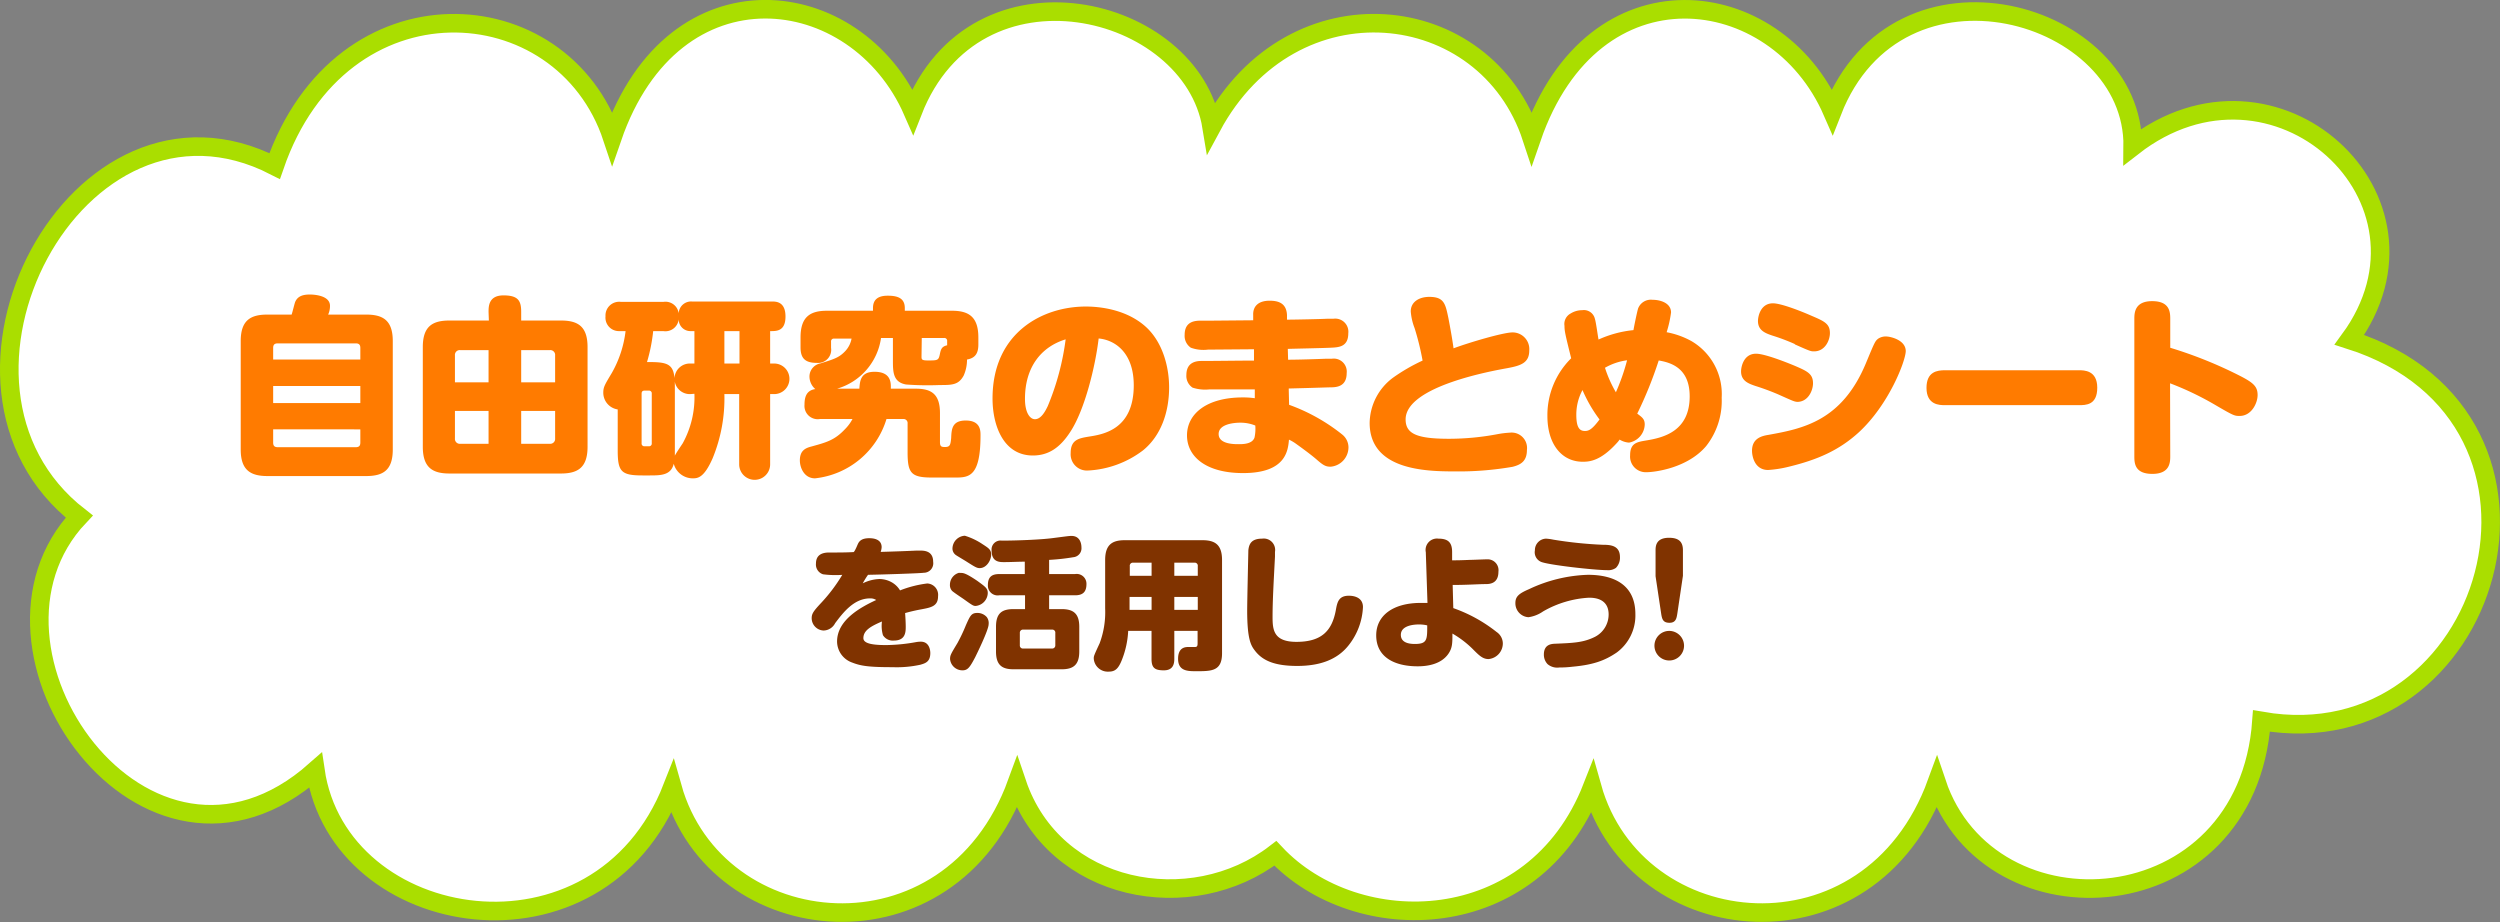 <svg xmlns="http://www.w3.org/2000/svg" width="403.79" height="148.94" viewBox="0 0 403.79 148.94">
  <rect x="0" y="0" width="403.79" height="148.94" fill="#808080" stroke="none"/>
  <defs>
    <style>
      .cls-1 {
        fill: #fff;
      }

      .cls-2, .cls-3 {
        fill: none;
      }

      .cls-2 {
        stroke: #aade00;
        stroke-miterlimit: 10;
        stroke-width: 3px;
      }

      .cls-3 {
        stroke: #fff;
        stroke-linecap: round;
        stroke-linejoin: round;
        stroke-width: 6px;
      }

      .cls-4 {
        fill: #ff7b00;
      }

      .cls-5 {
        fill: #803300;
      }
    </style>
  </defs>
  <g id="レイヤー_2" data-name="レイヤー 2">
    <g id="レイヤー_1-2" data-name="レイヤー 1">
      <g id="summary_title_observation">
        <g>
          <path class="cls-1" d="M379.47,54.88c16.66-22.74-12.12-49-35-31.19.29-21.94-37.86-33-48.53-5.68-9.09-20.82-38.57-24.62-48.54,4.26C240-.26,208.8-3.85,195.7,20.49,192.48.75,157.57-7.91,147.43,18c-9.1-20.82-38.57-24.62-48.54,4.26C90.83-2,55.11-4.33,44.36,26.82,12.45,10.48-14.58,62.14,12.8,83.43c-20.12,21.28,10.78,65.23,38.14,41,3.82,26.21,45.78,33.05,57.66,2.73,7.1,25.23,44.83,28.94,55.65-.71,6,17.8,28.18,21.83,41.74,11.38,13.15,14,41.7,13.49,51.17-10.67,7.1,25.23,44.83,28.94,55.65-.71,8.53,25.41,50.12,22.76,52.46-10C402.54,122.94,419,67.47,379.47,54.88Z"/>
          <path class="cls-2" d="M379.47,54.88c16.66-22.74-12.12-49-35-31.19.29-21.94-37.86-33-48.53-5.68-9.09-20.82-38.57-24.62-48.54,4.26C240-.26,208.8-3.85,195.7,20.49,192.48.75,157.57-7.91,147.43,18c-9.1-20.82-38.57-24.62-48.54,4.26C90.83-2,55.11-4.33,44.36,26.82,12.45,10.48-14.58,62.14,12.8,83.43c-20.12,21.28,10.78,65.23,38.14,41,3.82,26.21,45.78,33.05,57.66,2.73,7.1,25.23,44.83,28.94,55.65-.71,6,17.8,28.18,21.83,41.74,11.38,13.15,14,41.7,13.49,51.17-10.67,7.1,25.23,44.83,28.94,55.65-.71,8.53,25.41,50.12,22.76,52.46-10C402.54,122.94,419,67.47,379.47,54.88Z"/>
        </g>
        <g>
          <g>
            <path class="cls-1" d="M59.13,50.81c2.67,0,4.31.87,4.31,4.28V72.61c0,3.41-1.64,4.28-4.31,4.28H43.19c-2.66,0-4.31-.9-4.31-4.28V55.09c0-3.41,1.65-4.28,4.31-4.28H47.1c.12-.31.46-1.74.56-2,.4-1,1.3-1.24,2.38-1.24.56,0,3.26.1,3.26,1.83A3.31,3.31,0,0,1,53,50.81Zm-.93,7.26V56.2c0-.49-.19-.74-.74-.74H44.87c-.56,0-.75.25-.75.74v1.87ZM44.12,62.34V65.1H58.2V62.34Zm0,7v2.14c0,.5.19.75.75.75H57.46c.55,0,.74-.25.74-.75V69.35Z"/>
            <path class="cls-1" d="M78.91,50.38c0-.87,0-2.67,2.41-2.67s2.86.9,2.86,2.67v1.39H90.6c2.66,0,4.3.87,4.3,4.28V72.17c0,3.41-1.64,4.31-4.3,4.31h-18c-2.67,0-4.31-.9-4.31-4.31V56.05c0-3.41,1.64-4.28,4.31-4.28h6.36Zm0,6.17H74.35a.78.78,0,0,0-.87.86v4.34h5.43Zm0,15.13V66.37H73.48v4.44a.79.79,0,0,0,.87.87Zm5.27-15.13v5.2h5.48V57.41a.78.78,0,0,0-.86-.86Zm0,15.13H88.8a.79.79,0,0,0,.86-.87V66.37H84.18Z"/>
            <path class="cls-1" d="M117,63.65A25.44,25.44,0,0,1,115.11,74c-1.36,3.1-2.35,3.26-3.19,3.26a3.18,3.18,0,0,1-3.1-2.36c-.43,1.86-2.08,1.89-3.84,1.89h-1.21c-3.45,0-4-.62-4-4.06V66.13a2.73,2.73,0,0,1-2.33-2.7c0-.93.25-1.3,1.4-3.23a17.94,17.94,0,0,0,2.2-6.72H100a2.17,2.17,0,0,1-2.2-2.39,2.21,2.21,0,0,1,2.51-2.33h6.83a2.15,2.15,0,0,1,2.48,1.86,2,2,0,0,1,2.17-1.92H124.7c.62,0,2.17,0,2.17,2.42s-1.49,2.36-2.48,2.36v5.24h.49a2.47,2.47,0,1,1,0,4.93h-.49V75a2.49,2.49,0,1,1-5,0V63.65Zm-11.73-.07a.44.44,0,0,0-.49-.49h-.68c-.34,0-.47.18-.47.49v8a.44.44,0,0,0,.47.5h.68a.44.44,0,0,0,.49-.5Zm6.3.07a2.47,2.47,0,1,1,0-4.93h.59V53.48h-.62a1.89,1.89,0,0,1-1.92-1.9,2.16,2.16,0,0,1-2.48,1.9H105.5a27.36,27.36,0,0,1-1,5H105c3.38,0,4,.59,4,4V73.6c.15-.34,1.08-1.71,1.27-2a15.39,15.39,0,0,0,1.89-8ZM117,58.72h2.44V53.48H117Z"/>
            <path class="cls-1" d="M147.94,62.78c2.52,0,3.88.9,3.88,3.94V71.4c0,.71.22.8.81.8.83,0,.89-.37,1-1.45.06-1.4.12-2.83,2.35-2.83,2.39,0,2.39,1.65,2.39,2.39,0,6.58-1.8,6.82-4,6.82h-3.84c-3.41,0-3.94-.74-3.94-4.12V68.42a.66.66,0,0,0-.75-.74h-2.66a13.58,13.58,0,0,1-11.54,9.58c-1.76,0-2.45-1.74-2.45-2.89,0-1.58.87-2,1.9-2.26,2.35-.65,3.69-1,5.33-2.73a6.88,6.88,0,0,0,1.27-1.7h-5.27a2.14,2.14,0,0,1-2.48-2.3c0-1.27.31-2.32,1.74-2.54a2.71,2.71,0,0,1-.94-2.05,2.17,2.17,0,0,1,1.8-2.1c2.27-.72,3-.94,4-2a4,4,0,0,0,1-2h-2.82a.44.44,0,0,0-.49.5v1a2.12,2.12,0,0,1-2.33,2.42c-1.92,0-2.6-.81-2.6-2.51V54.5c0-3.41,1.64-4.31,4.28-4.31H141v-.43c0-1.34.77-2,2.38-2s2.76.4,2.76,2v.43h7.6c2.64,0,4.28.9,4.28,4.31v1.12c0,1.33-.4,2.2-1.83,2.45a6.36,6.36,0,0,1-.53,2.57c-.83,1.55-1.89,1.55-3.9,1.55a46.35,46.35,0,0,1-5.43-.09c-2.11-.38-2.11-2.05-2.11-3.94V54.59H142.3a10,10,0,0,1-7.1,8.19h3.6c.09-1.34.25-2.73,2.45-2.73,2.69,0,2.66,1.8,2.63,2.73Zm.9-5.21c0,.46,0,.65,1,.65,1.52,0,1.74,0,1.93-.87s.25-1.36,1.21-1.58v-.68a.45.45,0,0,0-.5-.5h-3.6Z"/>
            <path class="cls-1" d="M172.87,69.75c-1.65,2.55-3.51,3.82-6.05,3.82-4.71,0-6.51-4.78-6.51-9.21,0-10.57,8-14.85,15.07-14.85,2.11,0,6.6.4,9.8,3.38,2.66,2.51,3.65,6.45,3.65,9.67,0,3.88-1.24,7.78-4.24,10.2A16,16,0,0,1,175.66,76a2.63,2.63,0,0,1-2.73-2.82c0-2.17,1.3-2.39,3-2.67,2.41-.37,7.19-1.24,7.19-8.28,0-5.24-3-7.32-5.67-7.56C176.93,59.09,175.22,66.19,172.87,69.75Zm-7.32-5.33c0,2.3.84,3.29,1.61,3.29,1,0,1.68-1.3,2.08-2.14a41.91,41.91,0,0,0,2.88-10.76C168.22,56,165.55,59.24,165.55,64.42Z"/>
            <path class="cls-1" d="M208.05,58.1c1.58,0,4.72-.1,6.14-.16l.93,0a2.1,2.1,0,0,1,2.39,2.33c0,2.17-1.64,2.26-2.42,2.29-.62,0-1.77.06-6.94.19l.06,2.63a30.05,30.05,0,0,1,8.59,4.81,2.68,2.68,0,0,1,1,2,3.15,3.15,0,0,1-2.88,3.19c-.75,0-1.15-.18-2.24-1.14-.9-.78-2.29-1.8-3.28-2.51a6.89,6.89,0,0,0-1.21-.72c-.16,1.71-.44,5.4-7.41,5.4-6.08,0-9.06-2.73-9.06-6.08,0-3.53,3.23-6.14,9-6.14a12.61,12.61,0,0,1,1.95.13l0-1.43-7.29,0a6.56,6.56,0,0,1-2.76-.28,2.26,2.26,0,0,1-1-2.05c0-1.58.93-2.26,2.42-2.26,2.36,0,6.14-.06,8.5-.06l0-1.83-7.44.06a5.92,5.92,0,0,1-2.76-.31,2.3,2.3,0,0,1-1-2.08c0-2.29,1.83-2.29,2.76-2.29h1.71l6.6-.06,0-.84c-.06-1.39.81-2.32,2.64-2.32,1.36,0,2.73.34,2.82,2.32l0,.74c1,0,5.58-.09,6.51-.15l1,0a2.12,2.12,0,0,1,2.39,2.35c0,2.21-1.55,2.27-2.82,2.33-1.09.06-6,.16-6.95.19ZM200.3,68.27c-.68,0-3.47.12-3.47,1.83s2.7,1.64,3.29,1.64,2.17,0,2.51-1.09a6.83,6.83,0,0,0,.12-1.92A6.37,6.37,0,0,0,200.3,68.27Z"/>
            <path class="cls-1" d="M244.29,53.69A2.7,2.7,0,0,1,247,56.61c0,2-1.36,2.45-3.53,2.85s-16.44,2.88-16.44,8.28c0,2.32,1.8,3.13,7,3.13A42.13,42.13,0,0,0,242,70.1a15,15,0,0,1,1.89-.22,2.49,2.49,0,0,1,2.73,2.82c0,1.74-.93,2.36-2.33,2.7a51,51,0,0,1-9.39.74c-4.72,0-13.68-.25-13.68-7.84A9.27,9.27,0,0,1,225,61a29.61,29.61,0,0,1,4.77-2.76A42.88,42.88,0,0,0,228.48,53a9.36,9.36,0,0,1-.62-2.7c0-1.55,1.36-2.35,3-2.35,2.39,0,2.6,1.14,3.07,3.38.28,1.45.65,3.47.84,4.93C237.32,55.31,242.81,53.69,244.29,53.69Z"/>
            <path class="cls-1" d="M261.12,71.58c-2.6,2.86-4.37,3-5.48,3-3.38,0-5.71-2.82-5.71-7.38a12.89,12.89,0,0,1,3.84-9.33c-.92-3.72-1.08-4.34-1.08-5.24a1.92,1.92,0,0,1,1-2,3.52,3.52,0,0,1,1.86-.53,1.83,1.83,0,0,1,2.05,1.39c.18.53.49,2.89.59,3.35a17.93,17.93,0,0,1,5.64-1.52c.09-.55.53-2.72.74-3.47a2.21,2.21,0,0,1,2.33-1.43c1.24,0,3,.5,3,2.05a18.57,18.57,0,0,1-.71,3.19,13.29,13.29,0,0,1,4,1.43,9.91,9.91,0,0,1,4.89,9.15,11.81,11.81,0,0,1-2.51,7.81c-3,3.54-8.25,4.22-9.67,4.22a2.53,2.53,0,0,1-2.61-2.73c0-1.95,1.06-2.14,2.55-2.39,2.88-.46,7.07-1.52,7.07-7.13,0-4.62-3.07-5.46-5-5.8a65.09,65.09,0,0,1-3.47,8.59c.84.62,1.21.9,1.21,1.77a3.07,3.07,0,0,1-2.54,2.91,3.31,3.31,0,0,1-1.52-.49A4.1,4.1,0,0,1,261.12,71.58ZM255.6,63a8.34,8.34,0,0,0-1,4c0,2.21.62,2.61,1.4,2.61.59,0,1.14-.22,2.35-1.86A22.71,22.71,0,0,1,255.6,63Zm5.4.34a33.74,33.74,0,0,0,1.8-5.15,9.75,9.75,0,0,0-3.57,1.21A19.52,19.52,0,0,0,261,63.37Z"/>
            <path class="cls-1" d="M287.16,63.68a38.42,38.42,0,0,0-3.63-1.34c-1.08-.37-2.32-.8-2.32-2.35,0-.72.4-2.86,2.42-2.86,1.36,0,4.71,1.31,6.2,1.93,2.11.9,3,1.33,3,2.85,0,1.15-.78,3-2.55,3C289.77,64.86,289.64,64.79,287.16,63.68Zm20.65-7c0,1.58-2.73,8.71-7.62,13.18-3.17,2.88-6.64,4.4-11.26,5.52a18.47,18.47,0,0,1-3.35.53c-2.14,0-2.6-2.14-2.6-3.11,0-2.1,1.73-2.41,2.69-2.57,5.55-1,11.82-2.26,15.69-11.53,1.43-3.44,1.49-3.6,2-4a2.23,2.23,0,0,1,1.49-.34C305.43,54.41,307.81,54.93,307.81,56.73Zm-17.92-1.11a32.3,32.3,0,0,0-3.63-1.37c-1.08-.37-2.32-.8-2.32-2.35,0-.72.4-2.86,2.42-2.86,1.36,0,4.71,1.34,6.2,2,2.11.9,3,1.3,3,2.82,0,1.14-.78,2.94-2.55,2.94C292.5,56.76,292.37,56.73,289.89,55.62Z"/>
            <path class="cls-1" d="M314.16,65.44c-.86,0-3,0-3-2.79,0-2.63,1.73-2.85,3-2.85h21.58c.87,0,3,0,3,2.82s-1.83,2.82-3,2.82Z"/>
            <path class="cls-1" d="M350.53,73.69c0,1-.06,2.85-2.89,2.85s-2.91-1.7-2.91-2.85V51.49c0-1,.09-2.85,2.88-2.85s2.92,1.7,2.92,2.85v4.68a68.77,68.77,0,0,1,11.56,4.69c1.89,1,2.55,1.61,2.55,2.94s-1,3.38-2.89,3.38c-.83,0-.93,0-4-1.8a48.32,48.32,0,0,0-7.25-3.47Z"/>
          </g>
          <g>
            <path class="cls-3" d="M59.13,50.81c2.67,0,4.31.87,4.31,4.28V72.61c0,3.41-1.64,4.28-4.31,4.28H43.19c-2.66,0-4.31-.9-4.31-4.28V55.09c0-3.41,1.65-4.28,4.31-4.28H47.1c.12-.31.46-1.74.56-2,.4-1,1.3-1.24,2.38-1.24.56,0,3.26.1,3.26,1.83A3.31,3.31,0,0,1,53,50.81Zm-.93,7.26V56.2c0-.49-.19-.74-.74-.74H44.87c-.56,0-.75.25-.75.74v1.87ZM44.12,62.34V65.1H58.2V62.34Zm0,7v2.14c0,.5.19.75.75.75H57.46c.55,0,.74-.25.74-.75V69.35Z"/>
            <path class="cls-3" d="M78.91,50.38c0-.87,0-2.67,2.41-2.67s2.86.9,2.86,2.67v1.39H90.6c2.66,0,4.3.87,4.3,4.28V72.17c0,3.41-1.64,4.31-4.3,4.31h-18c-2.67,0-4.31-.9-4.31-4.31V56.05c0-3.41,1.64-4.28,4.31-4.28h6.36Zm0,6.17H74.35a.78.78,0,0,0-.87.86v4.34h5.43Zm0,15.13V66.37H73.48v4.44a.79.79,0,0,0,.87.87Zm5.27-15.13v5.2h5.48V57.41a.78.78,0,0,0-.86-.86Zm0,15.13H88.8a.79.79,0,0,0,.86-.87V66.37H84.18Z"/>
            <path class="cls-3" d="M117,63.65A25.44,25.44,0,0,1,115.11,74c-1.36,3.1-2.35,3.26-3.19,3.26a3.18,3.18,0,0,1-3.1-2.36c-.43,1.86-2.08,1.89-3.84,1.89h-1.21c-3.45,0-4-.62-4-4.06V66.13a2.73,2.73,0,0,1-2.33-2.7c0-.93.25-1.3,1.4-3.23a17.94,17.94,0,0,0,2.2-6.72H100a2.17,2.17,0,0,1-2.2-2.39,2.21,2.21,0,0,1,2.51-2.33h6.83a2.15,2.15,0,0,1,2.48,1.86,2,2,0,0,1,2.17-1.92H124.7c.62,0,2.17,0,2.17,2.42s-1.49,2.36-2.48,2.36v5.24h.49a2.47,2.47,0,1,1,0,4.93h-.49V75a2.49,2.49,0,1,1-5,0V63.65Zm-11.73-.07a.44.44,0,0,0-.49-.49h-.68c-.34,0-.47.18-.47.49v8a.44.44,0,0,0,.47.5h.68a.44.44,0,0,0,.49-.5Zm6.3.07a2.47,2.47,0,1,1,0-4.93h.59V53.48h-.62a1.89,1.89,0,0,1-1.92-1.9,2.16,2.16,0,0,1-2.48,1.9H105.5a27.36,27.36,0,0,1-1,5H105c3.38,0,4,.59,4,4V73.6c.15-.34,1.08-1.71,1.27-2a15.39,15.39,0,0,0,1.89-8ZM117,58.72h2.44V53.48H117Z"/>
            <path class="cls-3" d="M147.94,62.78c2.52,0,3.88.9,3.88,3.94V71.4c0,.71.22.8.81.8.83,0,.89-.37,1-1.45.06-1.4.12-2.83,2.35-2.83,2.39,0,2.39,1.65,2.39,2.39,0,6.58-1.8,6.82-4,6.82h-3.84c-3.41,0-3.94-.74-3.94-4.12V68.42a.66.66,0,0,0-.75-.74h-2.66a13.58,13.58,0,0,1-11.54,9.58c-1.76,0-2.45-1.74-2.45-2.89,0-1.58.87-2,1.9-2.26,2.35-.65,3.69-1,5.33-2.73a6.88,6.88,0,0,0,1.27-1.7h-5.27a2.14,2.14,0,0,1-2.48-2.3c0-1.27.31-2.32,1.74-2.54a2.71,2.71,0,0,1-.94-2.05,2.17,2.17,0,0,1,1.8-2.1c2.27-.72,3-.94,4-2a4,4,0,0,0,1-2h-2.82a.44.44,0,0,0-.49.5v1a2.12,2.12,0,0,1-2.33,2.42c-1.92,0-2.6-.81-2.6-2.51V54.5c0-3.41,1.64-4.31,4.28-4.31H141v-.43c0-1.34.77-2,2.38-2s2.76.4,2.76,2v.43h7.6c2.64,0,4.28.9,4.28,4.31v1.12c0,1.33-.4,2.2-1.83,2.45a6.36,6.36,0,0,1-.53,2.57c-.83,1.55-1.89,1.55-3.9,1.55a46.35,46.35,0,0,1-5.43-.09c-2.11-.38-2.11-2.05-2.11-3.94V54.59H142.3a10,10,0,0,1-7.1,8.19h3.6c.09-1.34.25-2.73,2.45-2.73,2.69,0,2.66,1.8,2.63,2.73Zm.9-5.21c0,.46,0,.65,1,.65,1.52,0,1.74,0,1.93-.87s.25-1.36,1.21-1.58v-.68a.45.45,0,0,0-.5-.5h-3.6Z"/>
            <path class="cls-3" d="M172.87,69.75c-1.65,2.55-3.51,3.82-6.05,3.82-4.71,0-6.51-4.78-6.51-9.21,0-10.57,8-14.85,15.07-14.85,2.11,0,6.6.4,9.8,3.38,2.66,2.51,3.65,6.45,3.65,9.67,0,3.88-1.24,7.78-4.24,10.2A16,16,0,0,1,175.66,76a2.63,2.63,0,0,1-2.73-2.82c0-2.17,1.3-2.39,3-2.67,2.41-.37,7.19-1.24,7.19-8.28,0-5.24-3-7.32-5.67-7.56C176.93,59.09,175.22,66.19,172.87,69.75Zm-7.32-5.33c0,2.3.84,3.29,1.61,3.29,1,0,1.68-1.3,2.08-2.14a41.91,41.91,0,0,0,2.88-10.76C168.22,56,165.55,59.24,165.55,64.42Z"/>
            <path class="cls-3" d="M208.05,58.1c1.58,0,4.72-.1,6.14-.16l.93,0a2.1,2.1,0,0,1,2.39,2.33c0,2.17-1.64,2.26-2.42,2.29-.62,0-1.77.06-6.94.19l.06,2.63a30.05,30.05,0,0,1,8.59,4.81,2.68,2.68,0,0,1,1,2,3.15,3.15,0,0,1-2.88,3.19c-.75,0-1.15-.18-2.24-1.14-.9-.78-2.29-1.8-3.28-2.51a6.89,6.89,0,0,0-1.21-.72c-.16,1.71-.44,5.4-7.41,5.4-6.08,0-9.06-2.73-9.06-6.08,0-3.53,3.23-6.14,9-6.14a12.61,12.61,0,0,1,1.95.13l0-1.43-7.29,0a6.56,6.56,0,0,1-2.76-.28,2.26,2.26,0,0,1-1-2.05c0-1.58.93-2.26,2.42-2.26,2.36,0,6.14-.06,8.5-.06l0-1.83-7.44.06a5.92,5.92,0,0,1-2.76-.31,2.3,2.3,0,0,1-1-2.08c0-2.29,1.83-2.29,2.76-2.29h1.71l6.6-.06,0-.84c-.06-1.39.81-2.32,2.64-2.32,1.36,0,2.73.34,2.82,2.32l0,.74c1,0,5.58-.09,6.51-.15l1,0a2.12,2.12,0,0,1,2.39,2.35c0,2.21-1.55,2.27-2.82,2.33-1.09.06-6,.16-6.95.19ZM200.3,68.27c-.68,0-3.47.12-3.47,1.83s2.7,1.64,3.29,1.64,2.17,0,2.51-1.09a6.83,6.83,0,0,0,.12-1.92A6.37,6.37,0,0,0,200.3,68.27Z"/>
            <path class="cls-3" d="M244.29,53.69A2.7,2.7,0,0,1,247,56.61c0,2-1.36,2.45-3.53,2.85s-16.44,2.88-16.44,8.28c0,2.32,1.8,3.13,7,3.13A42.13,42.13,0,0,0,242,70.1a15,15,0,0,1,1.89-.22,2.49,2.49,0,0,1,2.73,2.82c0,1.74-.93,2.36-2.33,2.7a51,51,0,0,1-9.39.74c-4.72,0-13.68-.25-13.68-7.84A9.27,9.27,0,0,1,225,61a29.61,29.61,0,0,1,4.77-2.76A42.88,42.88,0,0,0,228.48,53a9.36,9.36,0,0,1-.62-2.7c0-1.55,1.36-2.35,3-2.35,2.39,0,2.6,1.14,3.07,3.38.28,1.45.65,3.47.84,4.93C237.32,55.31,242.81,53.69,244.29,53.69Z"/>
            <path class="cls-3" d="M261.12,71.58c-2.6,2.86-4.37,3-5.48,3-3.38,0-5.71-2.82-5.71-7.38a12.89,12.89,0,0,1,3.84-9.33c-.92-3.72-1.08-4.34-1.08-5.24a1.92,1.92,0,0,1,1-2,3.52,3.52,0,0,1,1.86-.53,1.83,1.83,0,0,1,2.05,1.39c.18.53.49,2.89.59,3.35a17.93,17.93,0,0,1,5.64-1.52c.09-.55.53-2.72.74-3.47a2.21,2.21,0,0,1,2.33-1.43c1.24,0,3,.5,3,2.05a18.57,18.57,0,0,1-.71,3.19,13.29,13.29,0,0,1,4,1.43,9.91,9.91,0,0,1,4.89,9.15,11.81,11.81,0,0,1-2.51,7.81c-3,3.54-8.25,4.22-9.67,4.22a2.53,2.53,0,0,1-2.61-2.73c0-1.95,1.06-2.14,2.55-2.39,2.88-.46,7.07-1.52,7.07-7.13,0-4.62-3.07-5.46-5-5.8a65.09,65.09,0,0,1-3.47,8.59c.84.62,1.21.9,1.21,1.77a3.07,3.07,0,0,1-2.54,2.91,3.31,3.31,0,0,1-1.52-.49A4.1,4.1,0,0,1,261.12,71.58ZM255.6,63a8.34,8.34,0,0,0-1,4c0,2.21.62,2.61,1.4,2.61.59,0,1.14-.22,2.35-1.86A22.71,22.71,0,0,1,255.6,63Zm5.4.34a33.74,33.74,0,0,0,1.8-5.15,9.75,9.75,0,0,0-3.57,1.21A19.52,19.52,0,0,0,261,63.37Z"/>
            <path class="cls-3" d="M287.16,63.68a38.42,38.42,0,0,0-3.63-1.34c-1.08-.37-2.32-.8-2.32-2.35,0-.72.4-2.86,2.42-2.86,1.36,0,4.71,1.31,6.2,1.93,2.11.9,3,1.33,3,2.85,0,1.15-.78,3-2.55,3C289.77,64.86,289.64,64.79,287.16,63.68Zm20.65-7c0,1.58-2.73,8.71-7.62,13.18-3.17,2.88-6.64,4.4-11.26,5.52a18.47,18.47,0,0,1-3.35.53c-2.14,0-2.6-2.14-2.6-3.11,0-2.1,1.73-2.41,2.69-2.57,5.55-1,11.82-2.26,15.69-11.53,1.43-3.44,1.49-3.6,2-4a2.23,2.23,0,0,1,1.49-.34C305.43,54.41,307.81,54.93,307.81,56.73Zm-17.92-1.11a32.3,32.3,0,0,0-3.63-1.37c-1.08-.37-2.32-.8-2.32-2.35,0-.72.4-2.86,2.42-2.86,1.36,0,4.71,1.34,6.2,2,2.11.9,3,1.3,3,2.82,0,1.14-.78,2.94-2.55,2.94C292.5,56.76,292.37,56.73,289.89,55.62Z"/>
            <path class="cls-3" d="M314.16,65.44c-.86,0-3,0-3-2.79,0-2.63,1.73-2.85,3-2.85h21.58c.87,0,3,0,3,2.82s-1.83,2.82-3,2.82Z"/>
            <path class="cls-3" d="M350.53,73.69c0,1-.06,2.85-2.89,2.85s-2.91-1.7-2.91-2.85V51.49c0-1,.09-2.85,2.88-2.85s2.92,1.7,2.92,2.85v4.68a68.77,68.77,0,0,1,11.56,4.69c1.89,1,2.55,1.61,2.55,2.94s-1,3.38-2.89,3.38c-.83,0-.93,0-4-1.8a48.32,48.32,0,0,0-7.25-3.47Z"/>
          </g>
          <g>
            <path class="cls-4" d="M59.13,50.81c2.67,0,4.31.87,4.31,4.28V72.61c0,3.41-1.64,4.28-4.31,4.28H43.19c-2.66,0-4.31-.9-4.31-4.28V55.09c0-3.41,1.65-4.28,4.31-4.28H47.1c.12-.31.46-1.74.56-2,.4-1,1.3-1.24,2.38-1.24.56,0,3.26.1,3.26,1.83A3.31,3.31,0,0,1,53,50.81Zm-.93,7.26V56.2c0-.49-.19-.74-.74-.74H44.87c-.56,0-.75.25-.75.74v1.87ZM44.12,62.34V65.1H58.2V62.34Zm0,7v2.14c0,.5.19.75.75.75H57.46c.55,0,.74-.25.74-.75V69.35Z"/>
            <path class="cls-4" d="M78.91,50.38c0-.87,0-2.67,2.41-2.67s2.86.9,2.86,2.67v1.39H90.6c2.66,0,4.3.87,4.3,4.28V72.17c0,3.41-1.64,4.31-4.3,4.31h-18c-2.67,0-4.31-.9-4.31-4.31V56.05c0-3.41,1.64-4.28,4.31-4.28h6.36Zm0,6.17H74.35a.78.78,0,0,0-.87.86v4.34h5.43Zm0,15.13V66.37H73.48v4.44a.79.79,0,0,0,.87.87Zm5.27-15.13v5.2h5.48V57.41a.78.78,0,0,0-.86-.86Zm0,15.13H88.8a.79.79,0,0,0,.86-.87V66.37H84.18Z"/>
            <path class="cls-4" d="M117,63.65A25.44,25.44,0,0,1,115.11,74c-1.36,3.1-2.35,3.26-3.19,3.26a3.18,3.18,0,0,1-3.1-2.36c-.43,1.86-2.08,1.89-3.84,1.89h-1.21c-3.45,0-4-.62-4-4.06V66.13a2.73,2.73,0,0,1-2.33-2.7c0-.93.25-1.3,1.4-3.23a17.94,17.94,0,0,0,2.2-6.72H100a2.17,2.17,0,0,1-2.2-2.39,2.21,2.21,0,0,1,2.51-2.33h6.83a2.15,2.15,0,0,1,2.48,1.86,2,2,0,0,1,2.17-1.92H124.7c.62,0,2.17,0,2.17,2.42s-1.49,2.36-2.48,2.36v5.24h.49a2.47,2.47,0,1,1,0,4.93h-.49V75a2.49,2.49,0,1,1-5,0V63.65Zm-11.73-.07a.44.44,0,0,0-.49-.49h-.68c-.34,0-.47.18-.47.49v8a.44.44,0,0,0,.47.5h.68a.44.44,0,0,0,.49-.5Zm6.3.07a2.47,2.47,0,1,1,0-4.93h.59V53.48h-.62a1.89,1.89,0,0,1-1.92-1.9,2.16,2.16,0,0,1-2.48,1.9H105.5a27.36,27.36,0,0,1-1,5H105c3.38,0,4,.59,4,4V73.6c.15-.34,1.08-1.71,1.27-2a15.39,15.39,0,0,0,1.89-8ZM117,58.72h2.44V53.48H117Z"/>
            <path class="cls-4" d="M147.94,62.78c2.52,0,3.88.9,3.88,3.94V71.4c0,.71.22.8.81.8.83,0,.89-.37,1-1.45.06-1.4.12-2.83,2.35-2.83,2.39,0,2.39,1.65,2.39,2.39,0,6.58-1.8,6.82-4,6.82h-3.84c-3.41,0-3.94-.74-3.94-4.12V68.42a.66.66,0,0,0-.75-.74h-2.66a13.58,13.58,0,0,1-11.54,9.58c-1.76,0-2.45-1.74-2.45-2.89,0-1.58.87-2,1.9-2.26,2.35-.65,3.69-1,5.33-2.73a6.88,6.88,0,0,0,1.27-1.7h-5.27a2.14,2.14,0,0,1-2.48-2.3c0-1.27.31-2.32,1.74-2.54a2.71,2.71,0,0,1-.94-2.05,2.17,2.17,0,0,1,1.8-2.1c2.27-.72,3-.94,4-2a4,4,0,0,0,1-2h-2.82a.44.44,0,0,0-.49.5v1a2.12,2.12,0,0,1-2.33,2.42c-1.92,0-2.6-.81-2.6-2.51V54.5c0-3.41,1.64-4.31,4.28-4.31H141v-.43c0-1.34.77-2,2.38-2s2.76.4,2.76,2v.43h7.6c2.64,0,4.28.9,4.28,4.31v1.12c0,1.33-.4,2.2-1.83,2.45a6.36,6.36,0,0,1-.53,2.57c-.83,1.55-1.89,1.55-3.9,1.55a46.35,46.35,0,0,1-5.43-.09c-2.11-.38-2.11-2.05-2.11-3.94V54.59H142.3a10,10,0,0,1-7.1,8.19h3.6c.09-1.34.25-2.73,2.45-2.73,2.69,0,2.66,1.8,2.63,2.73Zm.9-5.21c0,.46,0,.65,1,.65,1.52,0,1.74,0,1.93-.87s.25-1.36,1.21-1.58v-.68a.45.45,0,0,0-.5-.5h-3.6Z"/>
            <path class="cls-4" d="M172.87,69.75c-1.65,2.55-3.51,3.82-6.05,3.82-4.71,0-6.51-4.78-6.51-9.21,0-10.57,8-14.85,15.07-14.85,2.11,0,6.6.4,9.8,3.38,2.66,2.51,3.65,6.45,3.65,9.67,0,3.88-1.24,7.78-4.24,10.2A16,16,0,0,1,175.66,76a2.63,2.63,0,0,1-2.73-2.82c0-2.17,1.3-2.39,3-2.67,2.41-.37,7.19-1.24,7.19-8.28,0-5.24-3-7.32-5.67-7.56C176.93,59.09,175.22,66.19,172.87,69.75Zm-7.32-5.33c0,2.3.84,3.29,1.61,3.29,1,0,1.68-1.3,2.08-2.14a41.91,41.91,0,0,0,2.88-10.76C168.22,56,165.55,59.24,165.55,64.42Z"/>
            <path class="cls-4" d="M208.05,58.1c1.58,0,4.72-.1,6.14-.16l.93,0a2.1,2.1,0,0,1,2.39,2.33c0,2.17-1.64,2.26-2.42,2.29-.62,0-1.77.06-6.94.19l.06,2.63a30.05,30.05,0,0,1,8.59,4.81,2.68,2.68,0,0,1,1,2,3.15,3.15,0,0,1-2.88,3.19c-.75,0-1.15-.18-2.24-1.14-.9-.78-2.29-1.8-3.28-2.51a6.89,6.89,0,0,0-1.21-.72c-.16,1.71-.44,5.4-7.41,5.4-6.08,0-9.06-2.73-9.06-6.08,0-3.53,3.23-6.14,9-6.14a12.61,12.61,0,0,1,1.95.13l0-1.43-7.29,0a6.56,6.56,0,0,1-2.76-.28,2.26,2.26,0,0,1-1-2.05c0-1.58.93-2.26,2.42-2.26,2.36,0,6.14-.06,8.5-.06l0-1.83-7.44.06a5.92,5.92,0,0,1-2.76-.31,2.3,2.3,0,0,1-1-2.08c0-2.29,1.83-2.29,2.76-2.29h1.71l6.6-.06,0-.84c-.06-1.39.81-2.32,2.64-2.32,1.36,0,2.73.34,2.82,2.32l0,.74c1,0,5.58-.09,6.51-.15l1,0a2.12,2.12,0,0,1,2.39,2.35c0,2.21-1.55,2.27-2.82,2.33-1.09.06-6,.16-6.95.19ZM200.3,68.27c-.68,0-3.47.12-3.47,1.83s2.7,1.64,3.29,1.64,2.17,0,2.51-1.09a6.83,6.83,0,0,0,.12-1.92A6.37,6.37,0,0,0,200.3,68.27Z"/>
            <path class="cls-4" d="M244.29,53.69A2.7,2.7,0,0,1,247,56.61c0,2-1.36,2.45-3.53,2.85s-16.44,2.88-16.44,8.28c0,2.32,1.8,3.13,7,3.13A42.13,42.13,0,0,0,242,70.1a15,15,0,0,1,1.89-.22,2.49,2.49,0,0,1,2.73,2.82c0,1.74-.93,2.36-2.33,2.7a51,51,0,0,1-9.39.74c-4.72,0-13.68-.25-13.68-7.84A9.27,9.27,0,0,1,225,61a29.61,29.61,0,0,1,4.77-2.76A42.88,42.88,0,0,0,228.48,53a9.36,9.36,0,0,1-.62-2.7c0-1.55,1.36-2.35,3-2.35,2.39,0,2.6,1.14,3.07,3.38.28,1.45.65,3.47.84,4.93C237.32,55.31,242.81,53.69,244.29,53.69Z"/>
            <path class="cls-4" d="M261.12,71.58c-2.6,2.86-4.37,3-5.48,3-3.38,0-5.71-2.82-5.71-7.38a12.89,12.89,0,0,1,3.84-9.33c-.92-3.72-1.08-4.34-1.08-5.24a1.92,1.92,0,0,1,1-2,3.52,3.52,0,0,1,1.86-.53,1.83,1.83,0,0,1,2.05,1.39c.18.53.49,2.89.59,3.35a17.93,17.93,0,0,1,5.64-1.52c.09-.55.53-2.72.74-3.47a2.21,2.21,0,0,1,2.33-1.43c1.24,0,3,.5,3,2.05a18.57,18.57,0,0,1-.71,3.19,13.29,13.29,0,0,1,4,1.43,9.91,9.91,0,0,1,4.89,9.15,11.81,11.81,0,0,1-2.51,7.81c-3,3.54-8.25,4.22-9.67,4.22a2.53,2.53,0,0,1-2.61-2.73c0-1.95,1.06-2.14,2.55-2.39,2.88-.46,7.07-1.52,7.07-7.13,0-4.62-3.07-5.46-5-5.8a65.09,65.09,0,0,1-3.47,8.59c.84.62,1.21.9,1.21,1.77a3.07,3.07,0,0,1-2.54,2.91,3.31,3.31,0,0,1-1.52-.49A4.1,4.1,0,0,1,261.12,71.58ZM255.6,63a8.34,8.34,0,0,0-1,4c0,2.21.62,2.61,1.4,2.61.59,0,1.14-.22,2.35-1.86A22.71,22.71,0,0,1,255.6,63Zm5.4.34a33.74,33.74,0,0,0,1.8-5.15,9.75,9.75,0,0,0-3.57,1.21A19.52,19.52,0,0,0,261,63.37Z"/>
            <path class="cls-4" d="M287.16,63.68a38.42,38.42,0,0,0-3.63-1.34c-1.08-.37-2.32-.8-2.32-2.35,0-.72.4-2.86,2.42-2.86,1.36,0,4.71,1.31,6.2,1.93,2.11.9,3,1.33,3,2.85,0,1.15-.78,3-2.55,3C289.77,64.86,289.64,64.79,287.16,63.68Zm20.65-7c0,1.58-2.73,8.71-7.62,13.18-3.17,2.88-6.64,4.4-11.26,5.52a18.47,18.47,0,0,1-3.35.53c-2.14,0-2.6-2.14-2.6-3.11,0-2.1,1.73-2.41,2.69-2.57,5.55-1,11.82-2.26,15.69-11.53,1.43-3.44,1.49-3.6,2-4a2.23,2.23,0,0,1,1.49-.34C305.43,54.41,307.81,54.93,307.81,56.73Zm-17.92-1.11a32.3,32.3,0,0,0-3.63-1.37c-1.08-.37-2.32-.8-2.32-2.35,0-.72.4-2.86,2.42-2.86,1.36,0,4.71,1.34,6.2,2,2.11.9,3,1.3,3,2.82,0,1.14-.78,2.94-2.55,2.94C292.5,56.76,292.37,56.73,289.89,55.62Z"/>
            <path class="cls-4" d="M314.16,65.44c-.86,0-3,0-3-2.79,0-2.63,1.73-2.85,3-2.85h21.58c.87,0,3,0,3,2.82s-1.83,2.82-3,2.82Z"/>
            <path class="cls-4" d="M350.53,73.69c0,1-.06,2.85-2.89,2.85s-2.91-1.7-2.91-2.85V51.49c0-1,.09-2.85,2.88-2.85s2.92,1.7,2.92,2.85v4.68a68.77,68.77,0,0,1,11.56,4.69c1.89,1,2.55,1.61,2.55,2.94s-1,3.38-2.89,3.38c-.83,0-.93,0-4-1.8a48.32,48.32,0,0,0-7.25-3.47Z"/>
          </g>
        </g>
        <g>
          <g>
            <path class="cls-1" d="M138.56,87.87c.23-.5.65-.94,1.84-.94s2,.44,2,1.45a2.56,2.56,0,0,1-.16.76c2.39-.07,3.86-.12,5.79-.21.3,0,.6,0,.69,0,1.13,0,2,.43,2,1.81a1.53,1.53,0,0,1-1.52,1.77c-.62.1-7,.3-9,.33a12.61,12.61,0,0,0-.85,1.38,6.46,6.46,0,0,1,2.73-.7,4.13,4.13,0,0,1,2,.56,3.66,3.66,0,0,1,1.29,1.28,18,18,0,0,1,4.39-1.12,1.84,1.84,0,0,1,1.75,2.07c0,1.61-1.13,1.81-2.72,2.11-1.28.23-2.2.49-2.6.6.07.92.1,1.77.1,2.16,0,.85,0,2.28-1.91,2.28a1.86,1.86,0,0,1-1.77-.87,5.38,5.38,0,0,1-.16-2.21c-1.84.78-3,1.47-3,2.69,0,.9,1.56,1.12,3.68,1.12a28.58,28.58,0,0,0,4.83-.48,4.78,4.78,0,0,1,.76-.07c1.38,0,1.54,1.38,1.54,1.84,0,1.43-.83,1.66-1.63,1.89a17.81,17.81,0,0,1-4.47.39c-3.72,0-5.08-.18-6.5-.74a3.63,3.63,0,0,1-2.46-3.4c0-3.52,3.88-5.57,6.32-6.71a1.71,1.71,0,0,0-1-.26c-2.64,0-4.41,2.39-5.63,4a2.16,2.16,0,0,1-1.86,1.19,2,2,0,0,1-1.93-2c0-.73.29-1.14,1.61-2.55a26.4,26.4,0,0,0,3.33-4.44,15.94,15.94,0,0,1-3.1-.09,1.65,1.65,0,0,1-1.15-1.72c0-1.43,1-1.77,2-1.8,1.79,0,2.83,0,4.09-.07C138.1,89,138.47,88.06,138.56,87.87Z"/>
            <path class="cls-1" d="M157.52,106.13c-.9,1.72-1.24,2.14-2.07,2.14a2,2,0,0,1-2-1.82c0-.62.14-.83,1.2-2.6A26.57,26.57,0,0,0,156,101c.69-1.54.88-2,1.86-2a2,2,0,0,1,1.52.67,1.61,1.61,0,0,1,.3,1.15C159.7,101.71,157.7,105.76,157.52,106.13Zm-2.26-13.59c.35,0,.79.07,2.56,1.26,1.38,1,1.72,1.25,1.72,2a2.16,2.16,0,0,1-1.95,2.07c-.4,0-.56-.12-2-1.15-.28-.19-1.59-1.06-1.82-1.29a1.38,1.38,0,0,1-.34-1,2,2,0,0,1,1.45-1.91Zm3.43-4.65c1,.65,1.4.88,1.4,1.71s-.71,2.16-1.86,2.16c-.46,0-.76-.19-2.21-1.11-.25-.16-1.42-.85-1.63-1a1.28,1.28,0,0,1-.55-1.12,2.11,2.11,0,0,1,2-2A10.66,10.66,0,0,1,158.69,87.89Zm10.76,4.83h4.19a1.58,1.58,0,0,1,1.84,1.61c0,1.27-.58,1.82-1.84,1.82h-4.19v2.23h2c1.81,0,2.87.62,2.87,2.85v4c0,2.25-1.06,2.87-2.87,2.87h-7.73c-1.82,0-2.85-.62-2.85-2.87v-4c0-2.23,1-2.85,2.85-2.85h1.84V96.15H161.4a1.58,1.58,0,0,1-1.84-1.63c0-1.27.56-1.8,1.84-1.8h4.12v-2c-1.1,0-2.23.07-3.36.07-.71,0-2,0-2-1.86a1.45,1.45,0,0,1,1.65-1.61c2.17,0,6.26-.14,8.31-.42,2.34-.3,2.57-.34,2.94-.34,1.61,0,1.61,1.68,1.61,1.84A1.45,1.45,0,0,1,173.36,90a34.58,34.58,0,0,1-3.91.43Zm1,9.52a.49.49,0,0,0-.53-.55h-4.67a.5.5,0,0,0-.53.53v2a.49.49,0,0,0,.53.53h4.67a.5.5,0,0,0,.53-.53Z"/>
            <path class="cls-1" d="M189.67,101.9v4.53c0,.85-.23,1.84-1.68,1.84s-2-.37-2-1.84V101.9h-3.77a14.51,14.51,0,0,1-1,4.64c-.6,1.54-1.15,1.94-2.16,1.94a2.27,2.27,0,0,1-2.4-2.1c0-.41,0-.43.95-2.48a14.39,14.39,0,0,0,.89-5.63V90.45c0-2.56,1.22-3.2,3.2-3.2h12.49c2,0,3.19.67,3.19,3.2v15.06c0,2.9-1.68,2.9-4.18,2.9-1.34,0-2.92,0-2.92-2s1.35-1.91,1.81-1.91H193c.41,0,.43-.23.43-.69V101.9ZM186,93V90.88h-3a.49.49,0,0,0-.52.56V93Zm0,3.41h-3.56v2.09H186ZM189.67,93h3.79V91.44a.49.49,0,0,0-.53-.56h-3.26Zm3.79,3.41h-3.79v2.09h3.79Z"/>
            <path class="cls-1" d="M205.93,89.14s0,.34,0,.76c-.23,4.46-.39,7.15-.39,9.77,0,2.07.18,4,3.86,4,4.07,0,5.73-1.79,6.35-5.08.23-1.28.43-2.37,2.11-2.37.3,0,2.28,0,2.28,1.84a10.69,10.69,0,0,1-2.28,6.12c-1.86,2.39-4.71,3.38-8.34,3.38s-5.62-.85-6.86-2.51c-.62-.8-1.22-1.84-1.22-6.46,0-1.54.19-9.54.19-9.72.11-1,.48-1.87,2.23-1.87A1.84,1.84,0,0,1,205.93,89.14Z"/>
            <path class="cls-1" d="M234.73,98.22a24.05,24.05,0,0,1,7,3.86,2.26,2.26,0,0,1,1,1.8,2.54,2.54,0,0,1-2.3,2.57c-.95,0-1.52-.57-2.62-1.68a16,16,0,0,0-3.22-2.44c0,1.55,0,2.33-.67,3.29-1.13,1.61-3.22,2-4.94,2-3.8,0-6.7-1.52-6.7-5,0-3.18,2.69-5.24,7.2-5.24.48,0,.76,0,1.08,0l-.27-8.19A1.84,1.84,0,0,1,232.33,87c1.57,0,2.21.62,2.21,2.16v1.34c.67,0,1.29,0,2.85-.07.44,0,2.4-.09,2.79-.09a1.76,1.76,0,0,1,1.84,2c0,1.93-1.41,2-2.07,2-1.06,0-2.95.14-5.32.14Zm-5.55,2.64c-.71,0-2.92.12-2.92,1.68,0,1.27,1.32,1.47,2.26,1.47,2,0,2-.69,2-3A5.59,5.59,0,0,0,229.18,100.86Z"/>
            <path class="cls-1" d="M261.13,105.39c-2,1.36-3.89,2-7.2,2.3a16.75,16.75,0,0,1-2.07.12,2.41,2.41,0,0,1-1.91-.55,2.21,2.21,0,0,1-.59-1.54c0-1.66,1.24-1.73,1.88-1.75,2.92-.12,4.53-.19,6.37-1.11a4.06,4.06,0,0,0,2.21-3.61c0-2.71-2.53-2.71-3.2-2.71a16.67,16.67,0,0,0-7.38,2.21,5.47,5.47,0,0,1-2.37.94,2.25,2.25,0,0,1-2.11-2.3c0-1.06.6-1.54,2.2-2.23a23.85,23.85,0,0,1,9.52-2.32c4,0,7.66,1.47,7.66,6.35A7.43,7.43,0,0,1,261.13,105.39ZM249.7,87a7.87,7.87,0,0,1,1.17.16,65.86,65.86,0,0,0,8,.83c1.26,0,2.78.11,2.78,2a2.34,2.34,0,0,1-.65,1.73,2.14,2.14,0,0,1-1.42.37c-2,0-9.45-.83-10.67-1.34a1.68,1.68,0,0,1-1-1.86A1.86,1.86,0,0,1,249.7,87Z"/>
            <path class="cls-1" d="M272,104.29a2.39,2.39,0,1,1-2.39-2.39A2.4,2.4,0,0,1,272,104.29Zm-1.08-5.22c-.12.74-.21,1.52-1.27,1.52s-1.21-.6-1.35-1.52l-.9-6V88.86c0-.78.16-2,2.18-2,1.61,0,2.24.69,2.24,2V93Z"/>
          </g>
          <g>
            <path class="cls-5" d="M138.56,87.87c.23-.5.65-.94,1.84-.94s2,.44,2,1.45a2.56,2.56,0,0,1-.16.76c2.39-.07,3.86-.12,5.79-.21.3,0,.6,0,.69,0,1.13,0,2,.43,2,1.81a1.53,1.53,0,0,1-1.52,1.77c-.62.1-7,.3-9,.33a12.61,12.61,0,0,0-.85,1.38,6.46,6.46,0,0,1,2.73-.7,4.13,4.13,0,0,1,2,.56,3.66,3.66,0,0,1,1.29,1.28,18,18,0,0,1,4.39-1.12,1.84,1.84,0,0,1,1.75,2.07c0,1.61-1.13,1.81-2.72,2.11-1.28.23-2.2.49-2.6.6.07.92.1,1.77.1,2.16,0,.85,0,2.28-1.91,2.28a1.86,1.86,0,0,1-1.77-.87,5.38,5.38,0,0,1-.16-2.21c-1.84.78-3,1.47-3,2.69,0,.9,1.56,1.12,3.68,1.12a28.58,28.58,0,0,0,4.83-.48,4.78,4.78,0,0,1,.76-.07c1.38,0,1.54,1.38,1.54,1.84,0,1.43-.83,1.66-1.63,1.89a17.81,17.81,0,0,1-4.47.39c-3.72,0-5.08-.18-6.5-.74a3.63,3.63,0,0,1-2.46-3.4c0-3.52,3.88-5.57,6.32-6.71a1.71,1.71,0,0,0-1-.26c-2.64,0-4.41,2.39-5.63,4a2.16,2.16,0,0,1-1.86,1.19,2,2,0,0,1-1.93-2c0-.73.29-1.14,1.61-2.55a26.4,26.4,0,0,0,3.33-4.44,15.94,15.94,0,0,1-3.1-.09,1.65,1.65,0,0,1-1.15-1.72c0-1.43,1-1.77,2-1.8,1.79,0,2.83,0,4.09-.07C138.1,89,138.47,88.06,138.56,87.87Z"/>
            <path class="cls-5" d="M157.52,106.13c-.9,1.72-1.24,2.14-2.07,2.14a2,2,0,0,1-2-1.82c0-.62.14-.83,1.2-2.6A26.57,26.57,0,0,0,156,101c.69-1.54.88-2,1.86-2a2,2,0,0,1,1.52.67,1.61,1.61,0,0,1,.3,1.15C159.7,101.71,157.7,105.76,157.52,106.13Zm-2.26-13.59c.35,0,.79.07,2.56,1.26,1.38,1,1.72,1.25,1.72,2a2.16,2.16,0,0,1-1.95,2.07c-.4,0-.56-.12-2-1.15-.28-.19-1.59-1.06-1.82-1.29a1.38,1.38,0,0,1-.34-1,2,2,0,0,1,1.45-1.91Zm3.43-4.65c1,.65,1.4.88,1.4,1.71s-.71,2.16-1.86,2.16c-.46,0-.76-.19-2.21-1.11-.25-.16-1.42-.85-1.63-1a1.28,1.28,0,0,1-.55-1.12,2.11,2.11,0,0,1,2-2A10.66,10.66,0,0,1,158.69,87.89Zm10.76,4.83h4.19a1.58,1.58,0,0,1,1.84,1.61c0,1.27-.58,1.82-1.84,1.82h-4.19v2.23h2c1.81,0,2.87.62,2.87,2.85v4c0,2.25-1.06,2.87-2.87,2.87h-7.73c-1.82,0-2.85-.62-2.85-2.87v-4c0-2.23,1-2.85,2.85-2.85h1.84V96.15H161.4a1.58,1.58,0,0,1-1.84-1.63c0-1.27.56-1.8,1.84-1.8h4.12v-2c-1.1,0-2.23.07-3.36.07-.71,0-2,0-2-1.86a1.45,1.45,0,0,1,1.65-1.61c2.17,0,6.26-.14,8.31-.42,2.34-.3,2.57-.34,2.94-.34,1.61,0,1.61,1.68,1.61,1.84A1.45,1.45,0,0,1,173.36,90a34.58,34.58,0,0,1-3.91.43Zm1,9.52a.49.49,0,0,0-.53-.55h-4.67a.5.5,0,0,0-.53.53v2a.49.49,0,0,0,.53.53h4.67a.5.5,0,0,0,.53-.53Z"/>
            <path class="cls-5" d="M189.67,101.9v4.53c0,.85-.23,1.84-1.68,1.84s-2-.37-2-1.84V101.9h-3.77a14.51,14.51,0,0,1-1,4.64c-.6,1.54-1.15,1.94-2.16,1.94a2.27,2.27,0,0,1-2.4-2.1c0-.41,0-.43.95-2.48a14.39,14.39,0,0,0,.89-5.63V90.45c0-2.56,1.22-3.2,3.2-3.2h12.49c2,0,3.19.67,3.19,3.2v15.06c0,2.9-1.68,2.9-4.18,2.9-1.34,0-2.92,0-2.92-2s1.35-1.91,1.81-1.91H193c.41,0,.43-.23.43-.69V101.9ZM186,93V90.88h-3a.49.49,0,0,0-.52.56V93Zm0,3.41h-3.56v2.09H186ZM189.67,93h3.79V91.44a.49.49,0,0,0-.53-.56h-3.26Zm3.79,3.41h-3.79v2.09h3.79Z"/>
            <path class="cls-5" d="M205.93,89.14s0,.34,0,.76c-.23,4.46-.39,7.15-.39,9.77,0,2.07.18,4,3.86,4,4.07,0,5.73-1.79,6.35-5.08.23-1.28.43-2.37,2.11-2.37.3,0,2.28,0,2.28,1.84a10.69,10.69,0,0,1-2.28,6.12c-1.86,2.39-4.71,3.38-8.34,3.38s-5.62-.85-6.86-2.51c-.62-.8-1.22-1.84-1.22-6.46,0-1.54.19-9.54.19-9.72.11-1,.48-1.87,2.23-1.87A1.84,1.84,0,0,1,205.93,89.14Z"/>
            <path class="cls-5" d="M234.73,98.22a24.05,24.05,0,0,1,7,3.86,2.26,2.26,0,0,1,1,1.8,2.54,2.54,0,0,1-2.3,2.57c-.95,0-1.52-.57-2.62-1.68a16,16,0,0,0-3.22-2.44c0,1.55,0,2.33-.67,3.29-1.13,1.61-3.22,2-4.94,2-3.8,0-6.7-1.52-6.7-5,0-3.18,2.69-5.24,7.2-5.24.48,0,.76,0,1.08,0l-.27-8.19A1.84,1.84,0,0,1,232.33,87c1.57,0,2.21.62,2.21,2.16v1.34c.67,0,1.29,0,2.85-.07.44,0,2.4-.09,2.79-.09a1.76,1.76,0,0,1,1.84,2c0,1.93-1.41,2-2.07,2-1.06,0-2.95.14-5.32.14Zm-5.55,2.64c-.71,0-2.92.12-2.92,1.68,0,1.27,1.32,1.47,2.26,1.47,2,0,2-.69,2-3A5.59,5.59,0,0,0,229.18,100.86Z"/>
            <path class="cls-5" d="M261.13,105.39c-2,1.36-3.89,2-7.2,2.3a16.75,16.75,0,0,1-2.07.12,2.41,2.41,0,0,1-1.91-.55,2.21,2.21,0,0,1-.59-1.54c0-1.66,1.24-1.73,1.88-1.75,2.92-.12,4.53-.19,6.37-1.11a4.06,4.06,0,0,0,2.21-3.61c0-2.71-2.53-2.71-3.2-2.71a16.67,16.67,0,0,0-7.38,2.21,5.47,5.47,0,0,1-2.37.94,2.25,2.25,0,0,1-2.11-2.3c0-1.06.6-1.54,2.2-2.23a23.85,23.85,0,0,1,9.52-2.32c4,0,7.66,1.47,7.66,6.35A7.43,7.43,0,0,1,261.13,105.39ZM249.7,87a7.87,7.87,0,0,1,1.17.16,65.86,65.86,0,0,0,8,.83c1.26,0,2.78.11,2.78,2a2.34,2.34,0,0,1-.65,1.73,2.14,2.14,0,0,1-1.42.37c-2,0-9.45-.83-10.67-1.34a1.68,1.68,0,0,1-1-1.86A1.86,1.86,0,0,1,249.7,87Z"/>
            <path class="cls-5" d="M272,104.29a2.39,2.39,0,1,1-2.39-2.39A2.4,2.4,0,0,1,272,104.29Zm-1.08-5.22c-.12.74-.21,1.52-1.27,1.52s-1.21-.6-1.35-1.52l-.9-6V88.86c0-.78.16-2,2.18-2,1.61,0,2.24.69,2.24,2V93Z"/>
          </g>
        </g>
      </g>
    </g>
  </g>
</svg>
